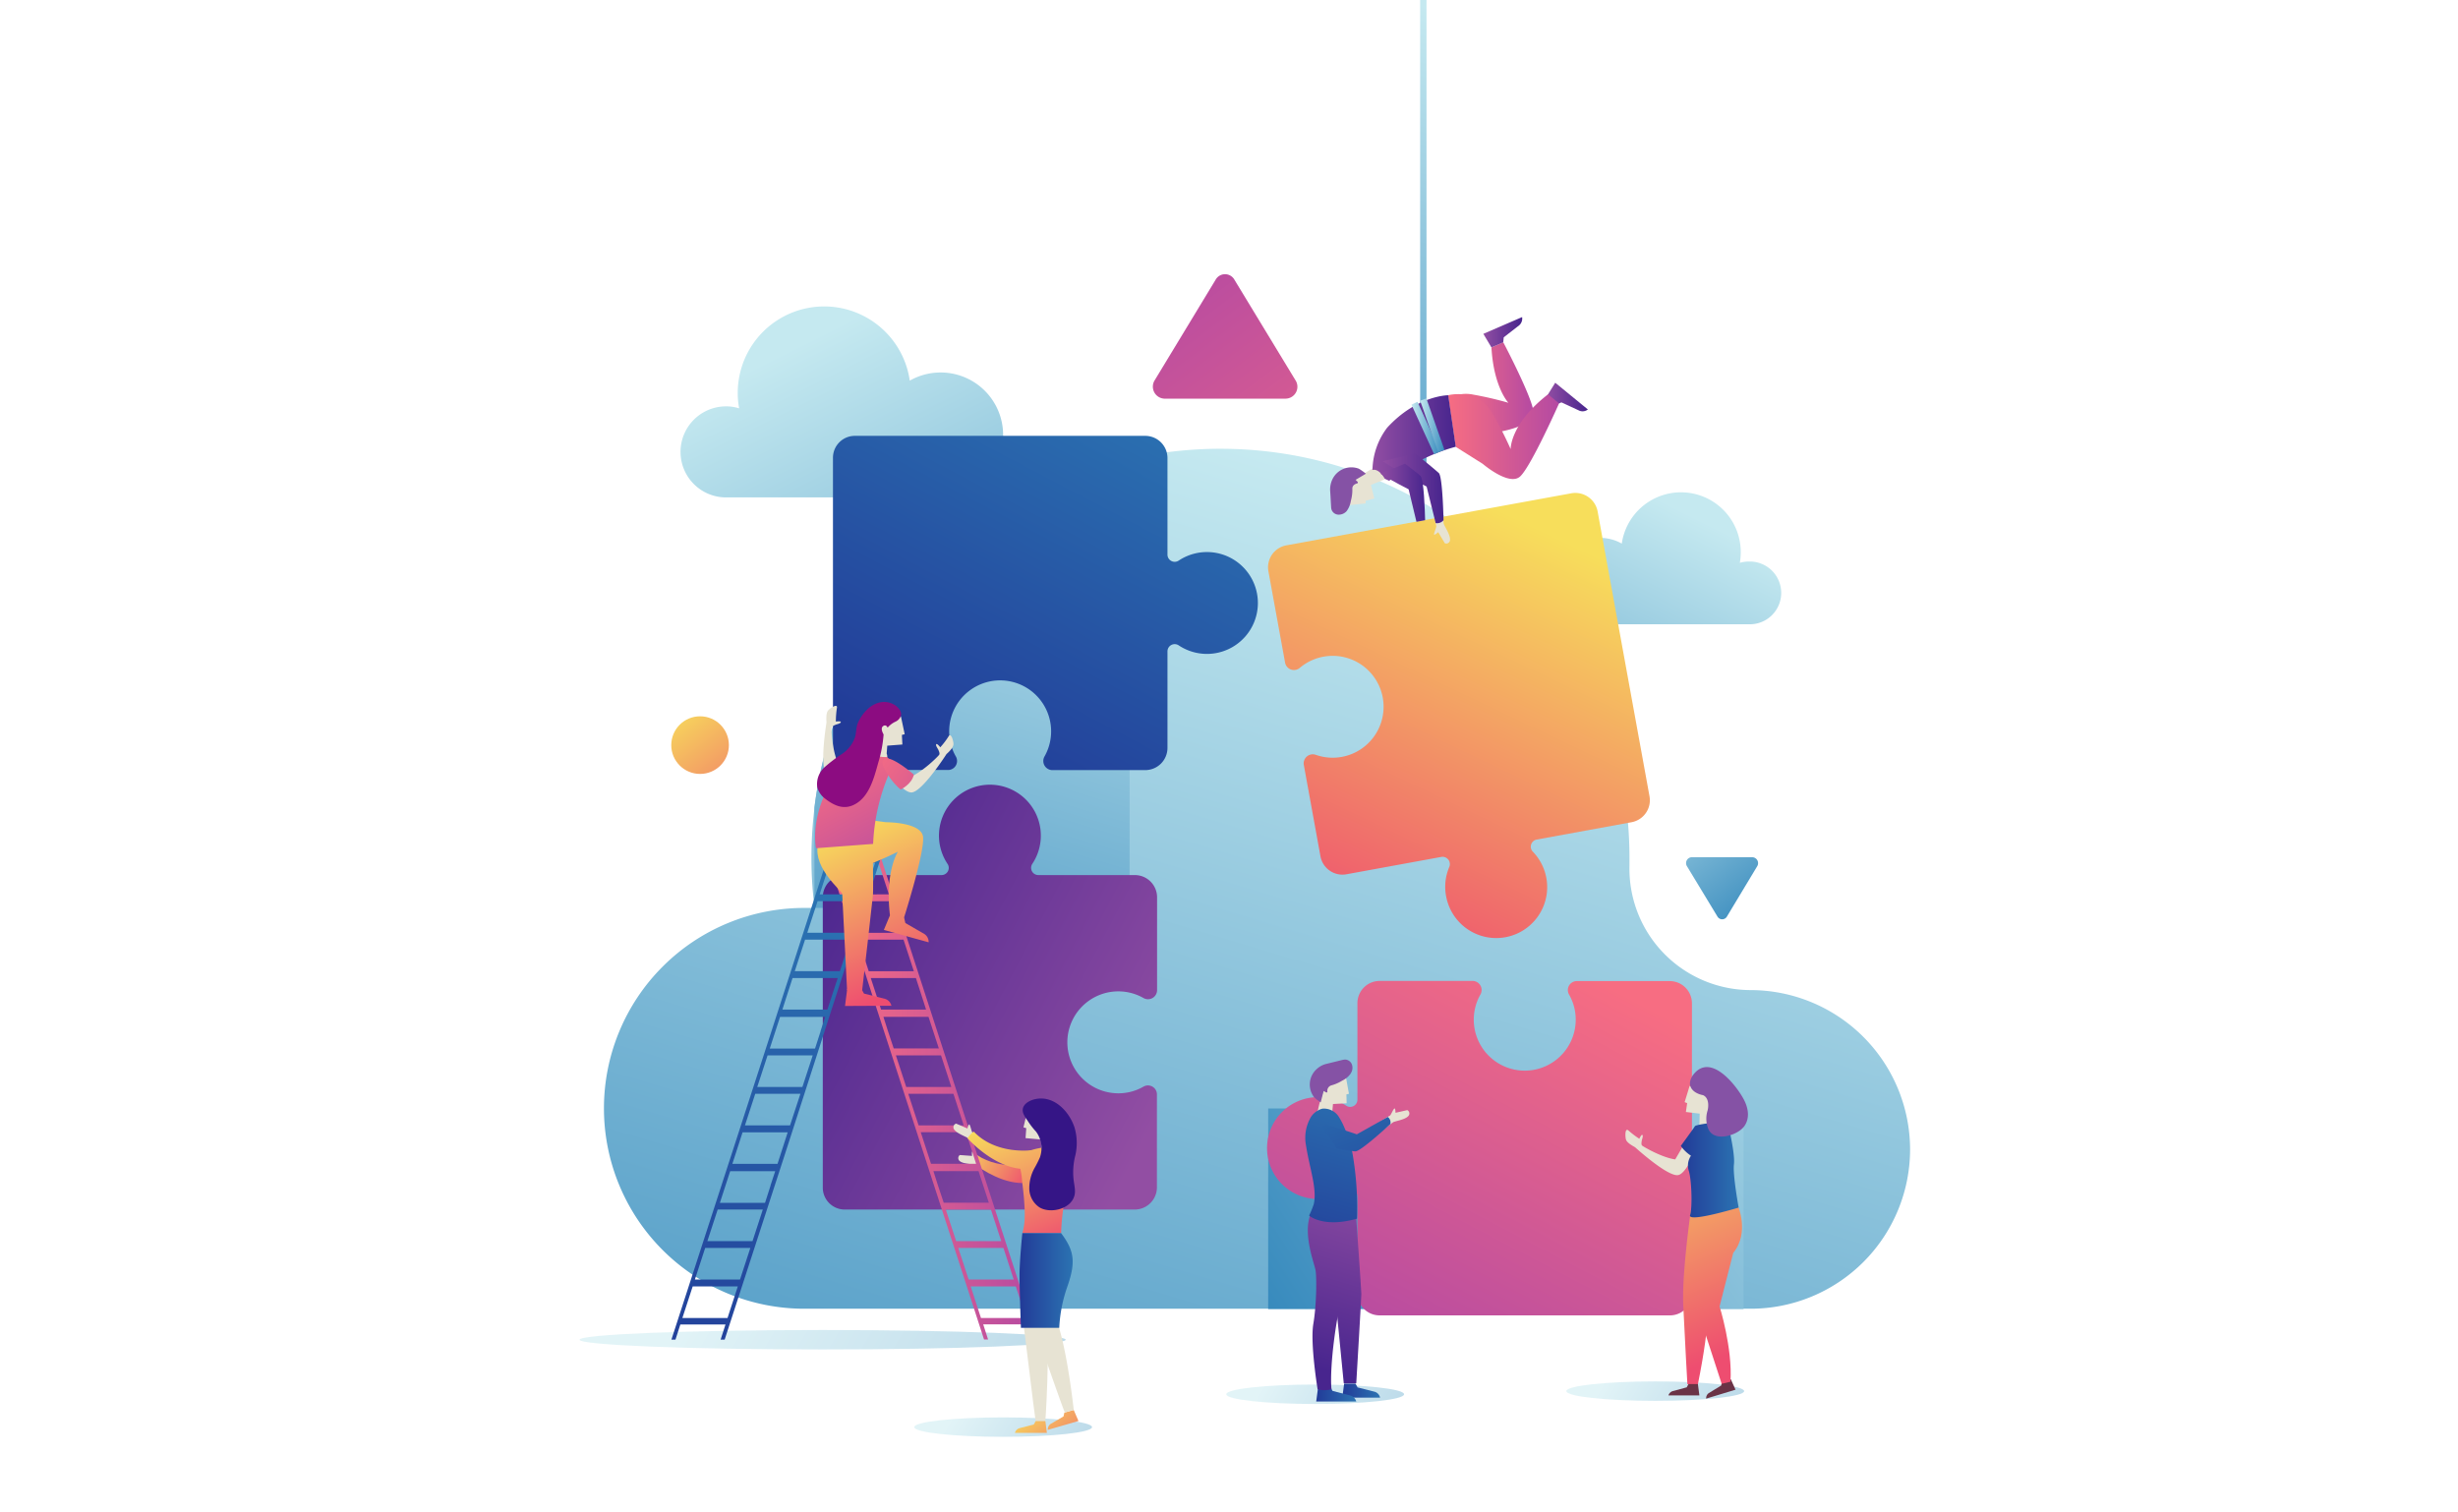<svg id="Ebene_1" data-name="Ebene 1" xmlns="http://www.w3.org/2000/svg" xmlns:xlink="http://www.w3.org/1999/xlink" width="650" height="400" viewBox="0 0 650 400"><defs><style>.cls-1,.cls-2,.cls-3,.cls-4{opacity:0.5;isolation:isolate;}.cls-1{fill:url(#Unbenannter_Verlauf_12);}.cls-2{fill:url(#Unbenannter_Verlauf_12-2);}.cls-3{fill:url(#Unbenannter_Verlauf_12-3);}.cls-4{fill:url(#Unbenannter_Verlauf_12-4);}.cls-5{fill:url(#Unbenannter_Verlauf_40);}.cls-6{fill:url(#Unbenannter_Verlauf_40-2);}.cls-7{fill:url(#Unbenannter_Verlauf_40-3);}.cls-8{fill:url(#Unbenannter_Verlauf_40-4);}.cls-9{fill:url(#Unbenannter_Verlauf_40-5);}.cls-10{fill:url(#Unbenannter_Verlauf_40-6);}.cls-11{fill:url(#Unbenannter_Verlauf_6);}.cls-12{fill:url(#Unbenannter_Verlauf_7);}.cls-13{fill:url(#Unbenannter_Verlauf_5);}.cls-14{fill:url(#Unbenannter_Verlauf_49);}.cls-15{fill:#e7e3d3;}.cls-16{fill:url(#Unbenannter_Verlauf_9);}.cls-17{fill:url(#Unbenannter_Verlauf_7-2);}.cls-18{fill:url(#Unbenannter_Verlauf_49-2);}.cls-19{fill:url(#Unbenannter_Verlauf_6-2);}.cls-20{fill:url(#Unbenannter_Verlauf_6-3);}.cls-21{fill:url(#Unbenannter_Verlauf_6-4);}.cls-22{fill:url(#Unbenannter_Verlauf_6-5);}.cls-23{fill:url(#Unbenannter_Verlauf_7-3);}.cls-24{fill:#8c0c81;}.cls-25{fill:url(#Unbenannter_Verlauf_7-4);}.cls-26{fill:url(#Unbenannter_Verlauf_5-2);}.cls-27{fill:#8552a5;}.cls-28{fill:url(#Unbenannter_Verlauf_7-5);}.cls-29{fill:url(#Unbenannter_Verlauf_7-6);}.cls-30{fill:url(#Unbenannter_Verlauf_5-3);}.cls-31{fill:url(#Unbenannter_Verlauf_5-4);}.cls-32{fill:url(#Unbenannter_Verlauf_5-5);}.cls-33{fill:url(#Unbenannter_Verlauf_5-6);}.cls-34{fill:url(#Unbenannter_Verlauf_40-7);}.cls-35{fill:url(#Unbenannter_Verlauf_40-8);}.cls-36{fill:url(#Unbenannter_Verlauf_6-6);}.cls-37{fill:url(#Unbenannter_Verlauf_6-7);}.cls-38{fill:url(#Unbenannter_Verlauf_49-3);}.cls-39{fill:url(#Unbenannter_Verlauf_6-8);}.cls-40{fill:url(#Unbenannter_Verlauf_6-9);}.cls-41{fill:#351586;}.cls-42{fill:url(#Unbenannter_Verlauf_9-2);}.cls-43{fill:url(#Unbenannter_Verlauf_7-7);}.cls-44{fill:url(#Unbenannter_Verlauf_40-9);}.cls-45{fill:#6a3346;}.cls-46{fill:url(#Unbenannter_Verlauf_6-10);}.cls-47{fill:url(#Unbenannter_Verlauf_6-11);}.cls-48{fill:url(#Unbenannter_Verlauf_49-4);}.cls-49{fill:url(#Unbenannter_Verlauf_5-7);}.cls-50{fill:url(#Unbenannter_Verlauf_49-5);}.cls-51{fill:url(#Unbenannter_Verlauf_49-6);}.cls-52{fill:url(#Unbenannter_Verlauf_5-8);}.cls-53{fill:url(#Unbenannter_Verlauf_49-7);}.cls-54{fill:url(#Unbenannter_Verlauf_49-8);}</style><linearGradient id="Unbenannter_Verlauf_12" x1="482.15" y1="-353.92" x2="426.9" y2="-386.32" gradientTransform="translate(0 747.89)" gradientUnits="userSpaceOnUse"><stop offset="0" stop-color="#378abd"/><stop offset="1" stop-color="#c5e9f0"/></linearGradient><linearGradient id="Unbenannter_Verlauf_12-2" x1="392.2" y1="-353.1" x2="336.95" y2="-385.51" xlink:href="#Unbenannter_Verlauf_12"/><linearGradient id="Unbenannter_Verlauf_12-3" x1="309.7" y1="-344.4" x2="254.45" y2="-376.8" xlink:href="#Unbenannter_Verlauf_12"/><linearGradient id="Unbenannter_Verlauf_12-4" x1="338.91" y1="-322.4" x2="188" y2="-410.9" xlink:href="#Unbenannter_Verlauf_12"/><linearGradient id="Unbenannter_Verlauf_40" x1="449.88" y1="-610.28" x2="399.55" y2="-509.29" gradientTransform="translate(0 747.89)" gradientUnits="userSpaceOnUse"><stop offset="0" stop-color="#c5e9f0"/><stop offset="1" stop-color="#378abd"/></linearGradient><linearGradient id="Unbenannter_Verlauf_40-2" x1="-278.86" y1="-656.16" x2="-351.65" y2="-510.11" gradientTransform="matrix(-1, 0, 0, 1, -68.69, 747.89)" xlink:href="#Unbenannter_Verlauf_40"/><linearGradient id="Unbenannter_Verlauf_40-3" x1="393.61" y1="-741.46" x2="346.08" y2="-582.28" xlink:href="#Unbenannter_Verlauf_40"/><linearGradient id="Unbenannter_Verlauf_40-4" x1="381.12" y1="-613.31" x2="282.35" y2="-282.49" xlink:href="#Unbenannter_Verlauf_40"/><linearGradient id="Unbenannter_Verlauf_40-5" x1="501.62" y1="-495.21" x2="341.83" y2="-391.66" xlink:href="#Unbenannter_Verlauf_40"/><linearGradient id="Unbenannter_Verlauf_40-6" x1="288.17" y1="-627.98" x2="235.12" y2="-450.29" xlink:href="#Unbenannter_Verlauf_40"/><linearGradient id="Unbenannter_Verlauf_6" x1="509.92" y1="-630.09" x2="436.69" y2="-528.82" gradientTransform="matrix(0.98, -0.18, 0.18, 0.98, 18.66, 848.21)" gradientUnits="userSpaceOnUse"><stop offset="0" stop-color="#f7de5b"/><stop offset="0.99" stop-color="#ee4d70"/></linearGradient><linearGradient id="Unbenannter_Verlauf_7" x1="423.85" y1="-488.15" x2="370.38" y2="-386.23" gradientTransform="translate(0 747.89)" gradientUnits="userSpaceOnUse"><stop offset="0" stop-color="#f76d82"/><stop offset="0.99" stop-color="#b54aa2"/></linearGradient><linearGradient id="Unbenannter_Verlauf_5" x1="-837.51" y1="1.04" x2="-890.98" y2="102.95" gradientTransform="translate(306.68 1133.82) rotate(90)" gradientUnits="userSpaceOnUse"><stop offset="0" stop-color="#924ea3"/><stop offset="0.99" stop-color="#48258e"/></linearGradient><linearGradient id="Unbenannter_Verlauf_49" x1="-712.93" y1="637.94" x2="-766.39" y2="739.85" gradientTransform="translate(-469.08 841.28) rotate(180)" gradientUnits="userSpaceOnUse"><stop offset="0.01" stop-color="#223b98"/><stop offset="1" stop-color="#2b73b2"/></linearGradient><linearGradient id="Unbenannter_Verlauf_9" x1="272.66" y1="-435.56" x2="255.21" y2="-446.15" gradientTransform="translate(0 747.89)" gradientUnits="userSpaceOnUse"><stop offset="0.01" stop-color="#ee4d70"/><stop offset="1" stop-color="#f7de5b"/></linearGradient><linearGradient id="Unbenannter_Verlauf_7-2" x1="218.83" y1="-457.39" x2="274.3" y2="-457.39" xlink:href="#Unbenannter_Verlauf_7"/><linearGradient id="Unbenannter_Verlauf_49-2" x1="178.18" y1="-375.96" x2="222.03" y2="-507.93" gradientTransform="translate(0 747.89)" xlink:href="#Unbenannter_Verlauf_49"/><linearGradient id="Unbenannter_Verlauf_6-2" x1="210.46" y1="-524.59" x2="229.67" y2="-481.71" gradientTransform="translate(0 747.89)" xlink:href="#Unbenannter_Verlauf_6"/><linearGradient id="Unbenannter_Verlauf_6-3" x1="225.82" y1="-531.47" x2="245.03" y2="-488.59" gradientTransform="translate(0 747.89)" xlink:href="#Unbenannter_Verlauf_6"/><linearGradient id="Unbenannter_Verlauf_6-4" x1="228.71" y1="-532.76" x2="247.92" y2="-489.89" gradientTransform="translate(0 747.89)" xlink:href="#Unbenannter_Verlauf_6"/><linearGradient id="Unbenannter_Verlauf_6-5" x1="217.86" y1="-527.9" x2="237.07" y2="-485.03" gradientTransform="translate(0 747.89)" xlink:href="#Unbenannter_Verlauf_6"/><linearGradient id="Unbenannter_Verlauf_7-3" x1="219.75" y1="-546.21" x2="236.45" y2="-515.49" xlink:href="#Unbenannter_Verlauf_7"/><linearGradient id="Unbenannter_Verlauf_7-4" x1="453.32" y1="-420.08" x2="470.03" y2="-389.36" gradientTransform="translate(3.35 774.63) rotate(-25.65)" xlink:href="#Unbenannter_Verlauf_7"/><linearGradient id="Unbenannter_Verlauf_5-2" x1="409.06" y1="-642.88" x2="419.9" y2="-642.88" gradientTransform="translate(0 747.89)" xlink:href="#Unbenannter_Verlauf_5"/><linearGradient id="Unbenannter_Verlauf_7-5" x1="384.96" y1="-644.46" x2="405.53" y2="-644.46" xlink:href="#Unbenannter_Verlauf_7"/><linearGradient id="Unbenannter_Verlauf_7-6" x1="382.92" y1="-632.44" x2="412.28" y2="-632.44" xlink:href="#Unbenannter_Verlauf_7"/><linearGradient id="Unbenannter_Verlauf_5-3" x1="362.94" y1="-632.04" x2="384.97" y2="-632.04" gradientTransform="translate(0 747.89)" xlink:href="#Unbenannter_Verlauf_5"/><linearGradient id="Unbenannter_Verlauf_5-4" x1="392.26" y1="-660.01" x2="402.53" y2="-660.01" gradientTransform="translate(0 747.89)" xlink:href="#Unbenannter_Verlauf_5"/><linearGradient id="Unbenannter_Verlauf_5-5" x1="365.61" y1="-618.74" x2="381.67" y2="-618.74" gradientTransform="translate(0 747.89)" xlink:href="#Unbenannter_Verlauf_5"/><linearGradient id="Unbenannter_Verlauf_5-6" x1="364.96" y1="-617.62" x2="376.86" y2="-617.62" gradientTransform="translate(0 747.89)" xlink:href="#Unbenannter_Verlauf_5"/><linearGradient id="Unbenannter_Verlauf_40-7" x1="373.25" y1="-634.69" x2="380.85" y2="-634.69" xlink:href="#Unbenannter_Verlauf_40"/><linearGradient id="Unbenannter_Verlauf_40-8" x1="348.31" y1="-620.47" x2="355.91" y2="-620.47" gradientTransform="translate(-29.02 697.84) rotate(5.29)" xlink:href="#Unbenannter_Verlauf_40"/><linearGradient id="Unbenannter_Verlauf_6-6" x1="274.34" y1="-379.62" x2="291.14" y2="-359.86" gradientTransform="translate(0 747.89)" xlink:href="#Unbenannter_Verlauf_6"/><linearGradient id="Unbenannter_Verlauf_6-7" x1="267.18" y1="-453.48" x2="281.31" y2="-418.22" gradientTransform="translate(0 747.89)" xlink:href="#Unbenannter_Verlauf_6"/><linearGradient id="Unbenannter_Verlauf_49-3" x1="269.61" y1="-409.24" x2="283.65" y2="-409.24" gradientTransform="translate(0 747.89)" xlink:href="#Unbenannter_Verlauf_49"/><linearGradient id="Unbenannter_Verlauf_6-8" x1="268.7" y1="-374.83" x2="285.5" y2="-355.07" gradientTransform="translate(0 747.89)" xlink:href="#Unbenannter_Verlauf_6"/><linearGradient id="Unbenannter_Verlauf_6-9" x1="261.94" y1="-451.38" x2="276.06" y2="-416.11" gradientTransform="translate(0 747.89)" xlink:href="#Unbenannter_Verlauf_6"/><linearGradient id="Unbenannter_Verlauf_9-2" x1="205" y1="-524.35" x2="177.58" y2="-560.91" xlink:href="#Unbenannter_Verlauf_9"/><linearGradient id="Unbenannter_Verlauf_7-7" x1="370.08" y1="-586.74" x2="303.34" y2="-675.74" xlink:href="#Unbenannter_Verlauf_7"/><linearGradient id="Unbenannter_Verlauf_40-9" x1="1251.49" y1="806.81" x2="1218.12" y2="762.31" gradientTransform="translate(1683.86 1005.62) rotate(180)" xlink:href="#Unbenannter_Verlauf_40"/><linearGradient id="Unbenannter_Verlauf_6-10" x1="437.07" y1="-454.03" x2="463.24" y2="-391.72" gradientTransform="translate(0 747.89)" xlink:href="#Unbenannter_Verlauf_6"/><linearGradient id="Unbenannter_Verlauf_6-11" x1="432.55" y1="-452.13" x2="458.73" y2="-389.82" gradientTransform="translate(0 747.89)" xlink:href="#Unbenannter_Verlauf_6"/><linearGradient id="Unbenannter_Verlauf_49-4" x1="444.48" y1="-438.54" x2="459.78" y2="-438.54" gradientTransform="translate(0 747.89)" xlink:href="#Unbenannter_Verlauf_49"/><linearGradient id="Unbenannter_Verlauf_5-7" x1="363.47" y1="-436.19" x2="348.1" y2="-385.51" gradientTransform="translate(0 747.89)" xlink:href="#Unbenannter_Verlauf_5"/><linearGradient id="Unbenannter_Verlauf_49-5" x1="354.95" y1="-380.15" x2="364.96" y2="-380.15" gradientTransform="translate(0 747.89)" xlink:href="#Unbenannter_Verlauf_49"/><linearGradient id="Unbenannter_Verlauf_49-6" x1="348.03" y1="-379.18" x2="358.62" y2="-379.18" gradientTransform="translate(0 747.89)" xlink:href="#Unbenannter_Verlauf_49"/><linearGradient id="Unbenannter_Verlauf_5-8" x1="359.55" y1="-437.38" x2="344.18" y2="-386.7" gradientTransform="translate(0 747.89)" xlink:href="#Unbenannter_Verlauf_5"/><linearGradient id="Unbenannter_Verlauf_49-7" x1="344.85" y1="-411.96" x2="358.98" y2="-461.82" gradientTransform="translate(0 747.89)" xlink:href="#Unbenannter_Verlauf_49"/><linearGradient id="Unbenannter_Verlauf_49-8" x1="854.78" y1="-325.65" x2="868.9" y2="-375.5" gradientTransform="matrix(0.82, -0.57, 0.57, 0.82, -147.09, 1085.49)" xlink:href="#Unbenannter_Verlauf_49"/></defs><title>news-2</title><g id="Objects"><ellipse class="cls-1" cx="437.71" cy="367.91" rx="23.51" ry="2.57"/><ellipse class="cls-2" cx="347.79" cy="368.74" rx="23.51" ry="2.57"/><ellipse class="cls-3" cx="265.27" cy="377.43" rx="23.51" ry="2.57"/><ellipse class="cls-4" cx="217.55" cy="354.32" rx="64.28" ry="2.57"/><path class="cls-5" d="M462.47,148.51a8.56,8.56,0,0,0-2.38.34,17.3,17.3,0,0,0,.24-2.82,15.81,15.81,0,0,0-31.46-2.26,11.42,11.42,0,1,0-5.67,21.33h39.24a8.3,8.3,0,1,0,0-16.59Z"/><path class="cls-6" d="M192,107.47a11.74,11.74,0,0,1,3.46.52,21.8,21.8,0,0,1-.37-4.08,22.86,22.86,0,0,1,45.49-3.24,16.52,16.52,0,1,1,8.17,30.88H192a12,12,0,0,1,0-24.08Z"/><rect class="cls-7" x="375.55" width="1.68" height="128.19"/><path class="cls-8" d="M462.9,261.85h0a32.11,32.11,0,0,1-32-32.84c0-.64,0-1.29,0-1.93.12-59-47.48-107.49-106.49-108.38A108.13,108.13,0,0,0,214.58,226.84a104,104,0,0,0,.83,13.28h-2.7a53,53,0,0,0-53,53h0a53,53,0,0,0,53,53H462.93A42.18,42.18,0,0,0,505.11,304h0A42.23,42.23,0,0,0,462.9,261.85Z"/><rect class="cls-9" x="335.36" y="293.16" width="125.71" height="53.04"/><path class="cls-10" d="M298.72,121.36a108.23,108.23,0,0,0-83.35,92.16v26.6h83.35Z"/><path class="cls-11" d="M415.58,130.45l-75.42,13.78a5.9,5.9,0,0,0-4.74,6.85l4.41,24.15a2.38,2.38,0,0,0,3.88,1.41,13.47,13.47,0,1,1,4.26,23,2.4,2.4,0,0,0-3.18,2.69l4.4,24.15a5.91,5.91,0,0,0,6.86,4.74l25.1-4.59a1.93,1.93,0,0,1,2.11,2.64,13.37,13.37,0,0,0-.7,8.44,13.47,13.47,0,1,0,22.8-12.45,1.91,1.91,0,0,1,1-3.22l25.1-4.59a5.91,5.91,0,0,0,4.74-6.86L422.47,135.2A6,6,0,0,0,415.58,130.45Z"/><path class="cls-12" d="M447.42,342V265.34a5.88,5.88,0,0,0-5.88-5.87H417a2.37,2.37,0,0,0-2.08,3.55,13.3,13.3,0,0,1,1.74,7.53,13.48,13.48,0,1,1-25.19-7.5,2.4,2.4,0,0,0-2.08-3.62H364.83a5.88,5.88,0,0,0-5.87,5.88v25.5a1.91,1.91,0,0,1-3,1.59,13.47,13.47,0,1,0,0,22.47,1.9,1.9,0,0,1,3,1.59V342a5.87,5.87,0,0,0,5.87,5.88h76.68A5.81,5.81,0,0,0,447.42,342Z"/><path class="cls-13" d="M223.39,319.89h76.68a5.88,5.88,0,0,0,5.87-5.88V289.46a2.37,2.37,0,0,0-3.55-2.08,13.3,13.3,0,0,1-7.53,1.74,13.48,13.48,0,1,1,7.5-25.19,2.4,2.4,0,0,0,3.62-2.08V237.3a5.88,5.88,0,0,0-5.88-5.87H274.6a1.91,1.91,0,0,1-1.59-3,13.47,13.47,0,1,0-22.47,0,1.9,1.9,0,0,1-1.59,3H223.46a5.87,5.87,0,0,0-5.88,5.87V314A5.8,5.8,0,0,0,223.39,319.89Z"/><path class="cls-14" d="M220.27,121.09v76.67a5.88,5.88,0,0,0,5.88,5.88H250.7a2.38,2.38,0,0,0,2.08-3.55,13.35,13.35,0,0,1-1.75-7.53,13.48,13.48,0,1,1,25.19,7.49,2.41,2.41,0,0,0,2.09,3.62h24.54a5.88,5.88,0,0,0,5.88-5.88v-25.5a1.91,1.91,0,0,1,3-1.59,13.47,13.47,0,1,0,0-22.46,1.91,1.91,0,0,1-3-1.6V121.15a5.88,5.88,0,0,0-5.88-5.88h-76.7A5.79,5.79,0,0,0,220.27,121.09Z"/><path class="cls-15" d="M258.41,308.29l.8-1.84c-.31-.12-.49-.22-.52-.22-.28,0-1.08-1.43-1.44-1.68s-.19,1.16-.19,1.16l-3.24-.24a1,1,0,0,0,.09,1.68c1.07.77,3.7.68,4.16,1A2.8,2.8,0,0,1,258.41,308.29Z"/><path class="cls-16" d="M258.35,308.38c0-1,0-1.87,0-2.91,6.49,4.31,14.54,2.2,14.54,2.2l.76,4.78C267.84,314.1,261.78,310.7,258.35,308.38Z"/><path class="cls-17" d="M261.07,313.55h0l-13.22-40.77h0l-14.94-46.07H218.83L231.26,265h0l13.22,40.74h0l15.74,48.51h1.07l-1.29-4h11.94l1.28,4h1.08Zm-40.68-85.37h11.94l2.73,8.36H223.12Zm3.31,10.17h11.94l2.72,8.35H226.42ZM227,248.51h11.93l2.73,8.35H229.73Zm3.27,10.16h11.94l2.05,6.34h0l.64,2H233Zm4.56,14.08h0l-1.22-3.83h11.93l2.73,8.36H236.34Zm2.08,6.37h11.94l2.72,8.35H239.65Zm3.28,10.16h11.94l2.72,8.35H242.92Zm3.3,10.16h11.94l2.05,6.34h0l.64,2H246.2Zm4.56,14.11h0l-1.22-3.83h11.94l2.72,8.36H249.56Zm2.06,6.34h11.93l2.73,8.35H252.84Zm3.3,10.16h11.94l2.72,8.35H256.15Zm6,18.52-2.72-8.36h11.93l2.73,8.36Z"/><path class="cls-18" d="M220.55,265,233,226.68H218.89L204,272.75h0l-13.22,40.77h0l-13.23,40.77h1.07l1.29-4h11.94l-1.29,4h1.07l15.77-48.51h0L220.55,265Zm-1.07-36.83h11.93l-2.72,8.36H216.75Zm-3.28,10.17h11.94l-2.73,8.35H213.48Zm-3.3,10.16h11.93l-2.72,8.35H210.17ZM192.39,348.57H180.45l2.73-8.36h11.93Zm3.3-10.17H183.76l2.72-8.35h11.94ZM199,328.24H187.06l2.73-8.35h11.93Zm4.77-14.69-1.46,4.56H190.37l2.72-8.36H205l-1.26,3.8Zm1.84-5.75H193.67l.65-2h0l2.05-6.34H208.3Zm3.31-10.17H197l2.72-8.35h11.94Zm3.27-10.16H200.25l2.73-8.35h11.94ZM217,272.75l-1.47,4.56H203.56l2.72-8.36h11.94l-1.25,3.8ZM206.9,267l.64-2h0l2.05-6.34h11.94L218.8,267Z"/><path class="cls-15" d="M221.62,201.86c-1.53-3.24-1.81-8.91-1.72-9.37s.89-.73,1.08-.82,1.31-.31,1.37-.68-1.31-.15-1.31-.15a23.79,23.79,0,0,1,.27-3.58c.28-1.35-1.77,0-2.32.64s-.49,2.12-.43,3.19c0,0-2,11.93.12,13.77,1.44,1.26,6.49.49,6.49.49l.52-3.73Z"/><path class="cls-19" d="M234.08,264.18l-5.6-1.41-.71-1.28-3.73,0-.58,4.56,12.27-.06A2.49,2.49,0,0,0,234.08,264.18Z"/><path class="cls-20" d="M244.42,247l-5-2.88-.33-1.41-3.59-1-1.77,4.23,11.84,3.27A2.5,2.5,0,0,0,244.42,247Z"/><path class="cls-21" d="M235.33,242l3.67.89c.13-.4,5.61-17.73,5.09-21.61s-9.83-3.83-9.83-3.83l-8.33-1.1-3.24,13.71a9.82,9.82,0,0,0,5.14-.67,99.81,99.81,0,0,0,9.61-4.13S234,230.45,235.33,242Z"/><path class="cls-22" d="M230.71,220.59l-14.45,3c-1.13,6.22,6.43,12,6.46,12.86S224,261.85,224,261.85H228s2.7-23.38,2.85-25.19S230.71,220.59,230.71,220.59Z"/><path class="cls-23" d="M232.15,198.07s-1.1,1,2.48,2.14l1.62,1.93a52.83,52.83,0,0,0-5.36,21.05l-15.09,1.14s-2-8.91,5.27-19.44A22.2,22.2,0,0,1,232.15,198.07Z"/><path class="cls-15" d="M231.78,193.81a26.21,26.21,0,0,0-1.32,4.84s.07,0,.07-.06.36,1.8,4.1,1.62a2.16,2.16,0,0,0-.16-.92l.16-2.08,4-.31-.13-2.54.74-.18-1-4.72C230.37,190.29,232.39,192.8,231.78,193.81Z"/><path class="cls-24" d="M234.78,192.37a6.23,6.23,0,0,1,2-1.5,2.68,2.68,0,0,0,1.41-1.44c.46-1.22-.77-2.51-1.72-3.06-2.44-1.41-5.14-.64-7.1,1.23a11.16,11.16,0,0,0-2.35,3.24c-.68,1.38-.52,2.63-.89,4.07a8.84,8.84,0,0,1-3.49,4.5,39.9,39.9,0,0,0-4.62,3.52,6,6,0,0,0-1.9,5.27,5.52,5.52,0,0,0,2.05,3c2.3,1.8,4.87,3.06,7.74,1.59,4-2,5.27-7.26,6.37-11.2a33.56,33.56,0,0,0,1.38-7.35s-1-1.62-.12-2.2a.68.68,0,0,1,1.13.36Z"/><path class="cls-15" d="M240.84,205.41c3.31-1.41,7.29-5.42,7.53-5.81s-.18-1.14-.24-1.32-.77-1.1-.56-1.44,1.08.8,1.08.8a21,21,0,0,0,2.17-2.85c.67-1.19,1.32,1.19,1.32,2s-1,1.9-1.84,2.63c0,0-6.52,10.2-9.31,10.16-1.89,0-5.14-4-5.14-4L238,202.5Z"/><path class="cls-25" d="M241.67,204.86s-5.91-5.2-7.84-4.16,2.57,6.88,4.38,8.11C238.21,208.78,241.12,207.4,241.67,204.86Z"/><path class="cls-26" d="M417.69,108.63l-4.77-2.21-1.22.49-2.64-2.14,2.21-3.55,8.63,7.07A2.23,2.23,0,0,1,417.69,108.63Z"/><path class="cls-15" d="M363.43,131.83l-2.3.61,0,.71-4.44.45c-1.44-7.16,1.32-6.09,2-6.91a27,27,0,0,1,4.11-2.67,5.62,5.62,0,0,1,1.77-1.37c.67-.28,1.5.09,2,1.25s2.57,1.41,1.9,1.69c-.22.09-3.89,2-4.13,1.92l-1.81.74Z"/><path class="cls-27" d="M353.88,136.11a2,2,0,0,1-1.75-1.28A2.84,2.84,0,0,1,352,134c-.09-1.41-.15-2.81-.25-4.22a6.23,6.23,0,0,1,.59-3,5.56,5.56,0,0,1,7-2.82,14.24,14.24,0,0,1,1.86,1.32l-2.72,1.62.61.61-.09.31c-.8.18-1.44.64-1.38,1.5a10.85,10.85,0,0,1-.4,3.15,6,6,0,0,1-1.13,2.73l-.09.09A2.78,2.78,0,0,1,353.88,136.11Z"/><path class="cls-28" d="M394.4,91.89l3.12-1.38c.19.33,7.87,15,8,18.52s-8.2,5-8.2,5L390,116.34l-5.11-11.75a9.27,9.27,0,0,1,4.72-.22,93.36,93.36,0,0,1,9.27,2.15S395,102.45,394.4,91.89Z"/><path class="cls-29" d="M382.92,104.53s8-2.12,11.85,5a97.79,97.79,0,0,1,4.71,9.24s-.18-6.67,9.89-14.48l2.91,2.39S404.9,123.32,402,126s-9.91-3.33-9.91-3.33l-7.14-4.5Z"/><path class="cls-30" d="M362.94,124.3s1.56-.64,3.27,2.33l1.16.52a47.78,47.78,0,0,1,17.6-9l-2-13.62s-8.29,0-16.16,8.6A19,19,0,0,0,362.94,124.3Z"/><path class="cls-31" d="M401.78,86l-4.13,3.21-.13,1.32-3.12,1.35-2.14-3.59,10.25-4.43A2.4,2.4,0,0,1,401.78,86Z"/><path class="cls-15" d="M382.07,143.67l-1.75-2.93s-1.1,1-1.1.55.73-2,.58-2.27-2.05-10.59-2.05-10.59l-6.52-3.79,6-.92c1.81,1.07,3.21,2,3.31,2.51s1.16,11.63,1.22,12.18,1.68,2.79,1.68,4.16A1,1,0,0,1,382.07,143.67Z"/><path class="cls-32" d="M379.65,138.35l-2.39-9.67c-3.7-1.9-9.46-5.36-11.63-6.68l8.57-2.08c2,1.53,5.91,4.81,6.31,5.21,1,1.13,1.22,12.45,1.22,12.45A2.24,2.24,0,0,1,379.65,138.35Z"/><path class="cls-33" d="M374.57,138l2.29-.43c-.06-2.57-.33-10.71-1.19-11.66-.37-.4-2.11-1.74-4.13-3.27L365,125.25c2.17,1.31,3.82,2.26,7.5,4.16Z"/><polygon class="cls-34" points="380.84 119.4 379.25 120.14 373.25 107.01 374.84 106.27 380.84 119.4"/><polygon class="cls-35" points="381.98 119 380.32 119.59 375.55 105.97 377.2 105.38 381.98 119"/><path class="cls-15" d="M256.27,301.37l1.34-1.47-.42-.37c-.25-.12-.52-1.71-.8-2.08s-.55,1-.55,1l-3-1.29a1,1,0,0,0-.46,1.63c.77,1.07,3.25,1.86,3.61,2.26A2.18,2.18,0,0,1,256.27,301.37Z"/><path class="cls-36" d="M277.82,376.6l3.42-2,.22-1,2.48-.7,1.25,2.91-8.11,2.35A1.77,1.77,0,0,1,277.82,376.6Z"/><path class="cls-15" d="M279.32,348.93l.58-.85h-7.29a3.33,3.33,0,0,0,.46,1.77c.52,1.07,7.59,21.61,8.51,23.69l2.36-.67S282.22,356.62,279.32,348.93Z"/><path class="cls-15" d="M270.9,348.6s-.64-.25-.37.88,2.94,24.12,3.34,26.39h2.57s1.28-18.55.21-26.69l.28-.58Z"/><path class="cls-15" d="M271.2,301l.19-2.63-.74-.22,1.14-4.83c8,1.07,5.9,3.58,6.52,4.65a38.72,38.72,0,0,1,1,5.26c-.31.53-1.29,1.47-4.11,1.26a2.41,2.41,0,0,1,.19-.95l-.12-2.17Z"/><path class="cls-37" d="M278.24,303.27s-6.45.06-9.52,3.18c0,0,.77,1.41.8,1.5a20.47,20.47,0,0,1,.77,4.5c.18,1.38.33,2.78.46,4.16.24,3.09.52,6.52-.4,9.52H280.6a56.11,56.11,0,0,1,1.13-9.64C282.62,313.24,283.29,304.58,278.24,303.27Z"/><path class="cls-38" d="M280.6,326.13H270.35s-.74,7.22-.74,11.2.37,13.84.37,13.84h10.13A38.23,38.23,0,0,1,282.35,340C284.55,333.6,284,330.66,280.6,326.13Z"/><path class="cls-39" d="M269.52,377.73l3.86-1,.49-.89h2.57l.4,3.12h-8.45A1.77,1.77,0,0,1,269.52,377.73Z"/><path class="cls-40" d="M257.49,299.26c6,6.3,15.43,4.92,15.43,4.92l.21,4.84c-9,1.5-17.29-8-17.29-8A7.25,7.25,0,0,1,257.49,299.26Z"/><path class="cls-41" d="M271.66,296.26a7.82,7.82,0,0,1-1-1.66c-.91-2.17,1.26-3.52,3.09-3.91,4.93-1.08,9,3.21,10.41,7.53a14.59,14.59,0,0,1,.22,7.28,17.74,17.74,0,0,0-.46,6.61c.15,1.32.58,2.88.18,4.19-1,3.52-6.4,4.75-9.24,3a6.06,6.06,0,0,1-2.67-4.89,11,11,0,0,1,1.41-5.54,29.06,29.06,0,0,0,1.38-2.73,7.32,7.32,0,0,0-1-6.85A20.28,20.28,0,0,1,271.66,296.26Z"/><circle class="cls-42" cx="185.13" cy="197.06" r="7.62"/><path class="cls-43" d="M342.55,100.52,326.45,74a2.85,2.85,0,0,0-5,0l-16.1,26.57a3.18,3.18,0,0,0,2.48,4.86h32.2A3.15,3.15,0,0,0,342.55,100.52Z"/><path class="cls-44" d="M446.13,229.13l8.05,13.29a1.44,1.44,0,0,0,2.48,0l8-13.29a1.57,1.57,0,0,0-1.26-2.42h-16.1A1.56,1.56,0,0,0,446.13,229.13Z"/><path class="cls-45" d="M451.88,368.43l3.28-2,.18-.95,2.36-.7,1.25,2.75-7.77,2.36A1.65,1.65,0,0,1,451.88,368.43Z"/><path class="cls-15" d="M443,306.63c-3.52-.49-8.36-3.33-8.73-3.64s-.12-1.13-.12-1.32.46-1.25.18-1.5-.82,1-.82,1a23.36,23.36,0,0,1-2.82-2.14c-1-.95-.95,1.47-.73,2.3s1.5,1.56,2.42,2.08c0,0,8.87,8.08,11.5,7.34,1.84-.48,3.92-5.14,3.92-5.14L445,303.2Z"/><path class="cls-46" d="M457,318.84l2.44-.33s3.4,7.37-1.1,12.85l-3.61,14.14s3.46,11,2.88,19.93l-2.33.55L450,349.76l.06-11.63Z"/><path class="cls-47" d="M458.07,318.75l-10.84.74s-2.51,17.05-2.11,25.68,1.1,20.9,1.1,20.9l2.73.25c3.7-18.24,2.57-23.08,2.57-23.08.12-1.35,4.59-12.95,4.59-12.95S461.13,325.24,458.07,318.75Z"/><path class="cls-15" d="M452.37,291.79a32.3,32.3,0,0,1,.92,5.29c.49.19.83.46.86.83.06.7-1,1.38-2.45,1.53s-2.63-.31-2.69-1a.89.89,0,0,1,.39-.77l.07-3.15-3.65-.43.34-2.35-.67-.25,1.31-4.28C454,288.63,451.91,290.78,452.37,291.79Z"/><path class="cls-48" d="M454.49,296.75s-6,.58-6.31,1.13-3.7,5.17-3.7,5.17a9.61,9.61,0,0,0,2.69,2.6,4.6,4.6,0,0,0-.58,4c.73,2.24,1,9.64.34,11.72s12.85-2,12.85-2-1.59-8.57-1.25-11.44-1.47-10.16-1.47-10.16Z"/><path class="cls-27" d="M447,285.76a4.56,4.56,0,0,1,.73-1.47c4.47-5.94,11.14,2.36,13.29,6.27,1.25,2.24,1.83,5,.27,7.26-1.71,2.42-7.77,4.34-9.46.92a7.19,7.19,0,0,1-.27-5.05c.33-1.32.3-3.4-1.2-4.05C448,289.19,446.47,287.69,447,285.76Z"/><path class="cls-45" d="M442.33,367.91l3.71-1,.46-.86H449l.39,3H441.2A1.72,1.72,0,0,1,442.33,367.91Z"/><path class="cls-49" d="M358.62,321.88S360,341.22,360,342.23s-1.35,23.63-1.35,23.63h-3.3l-2-20.42-5.42-20.69Z"/><path class="cls-50" d="M363.58,368.09,359,366.93l-.55-1h-3l-.49,3.7h10A2.12,2.12,0,0,0,363.58,368.09Z"/><path class="cls-15" d="M356.11,291.79l-.06-2.36.67-.15-.79-4.35c-7.2.64-5.42,3-6,3.89a25.77,25.77,0,0,0-1.38,4.65,5.87,5.87,0,0,0-.76,2c-.06.7,1.16.12,2.41.21s2.15,1.2,2.21.49a8.12,8.12,0,0,0-.09-2.26l.18-1.93Z"/><path class="cls-27" d="M357.49,281.5a2,2,0,0,0-1.72-1.28,4.15,4.15,0,0,0-.85.12l-4.07,1a5.73,5.73,0,0,0-2.67,1.41,5.49,5.49,0,0,0-.7,7.4,9.12,9.12,0,0,0,1.77,1.38l.77-3,.77.43.24-.15a1.5,1.5,0,0,1,1-1.75,10.84,10.84,0,0,0,2.88-1.25,5.88,5.88,0,0,0,2.26-1.87s0-.09.06-.12A2.64,2.64,0,0,0,357.49,281.5Z"/><path class="cls-51" d="M357.18,369.1l-4.8-1.25-.58-1.1h-3.22l-.52,3.91h10.59A2.28,2.28,0,0,0,357.18,369.1Z"/><path class="cls-52" d="M358.68,321.91s-3.82,22.71-4.41,24.08-2.75,14.79-2.17,21.43a7,7,0,0,1-3.67,0s-2-12.15-1.13-17.29.91-12.37.58-14.21-3.34-9.39-1.38-14.66S358.68,321.91,358.68,321.91Z"/><path class="cls-53" d="M355.19,297.48a16.73,16.73,0,0,0-1-1.87,4.7,4.7,0,0,0-4.44-2.41,5.13,5.13,0,0,0-3.39,2.78,10.76,10.76,0,0,0-1,6.92c.91,6,3,11.45,2.05,15.58a23.45,23.45,0,0,1-1.23,3s3.68,3.36,12.67.82a83.89,83.89,0,0,0-1.13-16.89,29.59,29.59,0,0,0-1.41-5.24C356,299.29,355.59,298.37,355.19,297.48Z"/><path class="cls-15" d="M372.15,293.59l-3.12.71s0-1.41-.34-1.1-.92,1.8-1.16,1.86-8.51,5.45-8.51,5.45l-6.8-2,3.22,4.65c1.9.55,3.46.89,3.85.65s8.67-6.71,9.1-7,3-.65,3.91-1.53A1,1,0,0,0,372.15,293.59Z"/><path class="cls-54" d="M367,295.4,358.8,300c-3.67-1.28-7.68-2.42-10-3.06l4.74,6.86c2.36.39,4.38.7,4.9.7,1.44,0,9.24-7.22,9.24-7.22A1.88,1.88,0,0,0,367,295.4Z"/></g></svg>